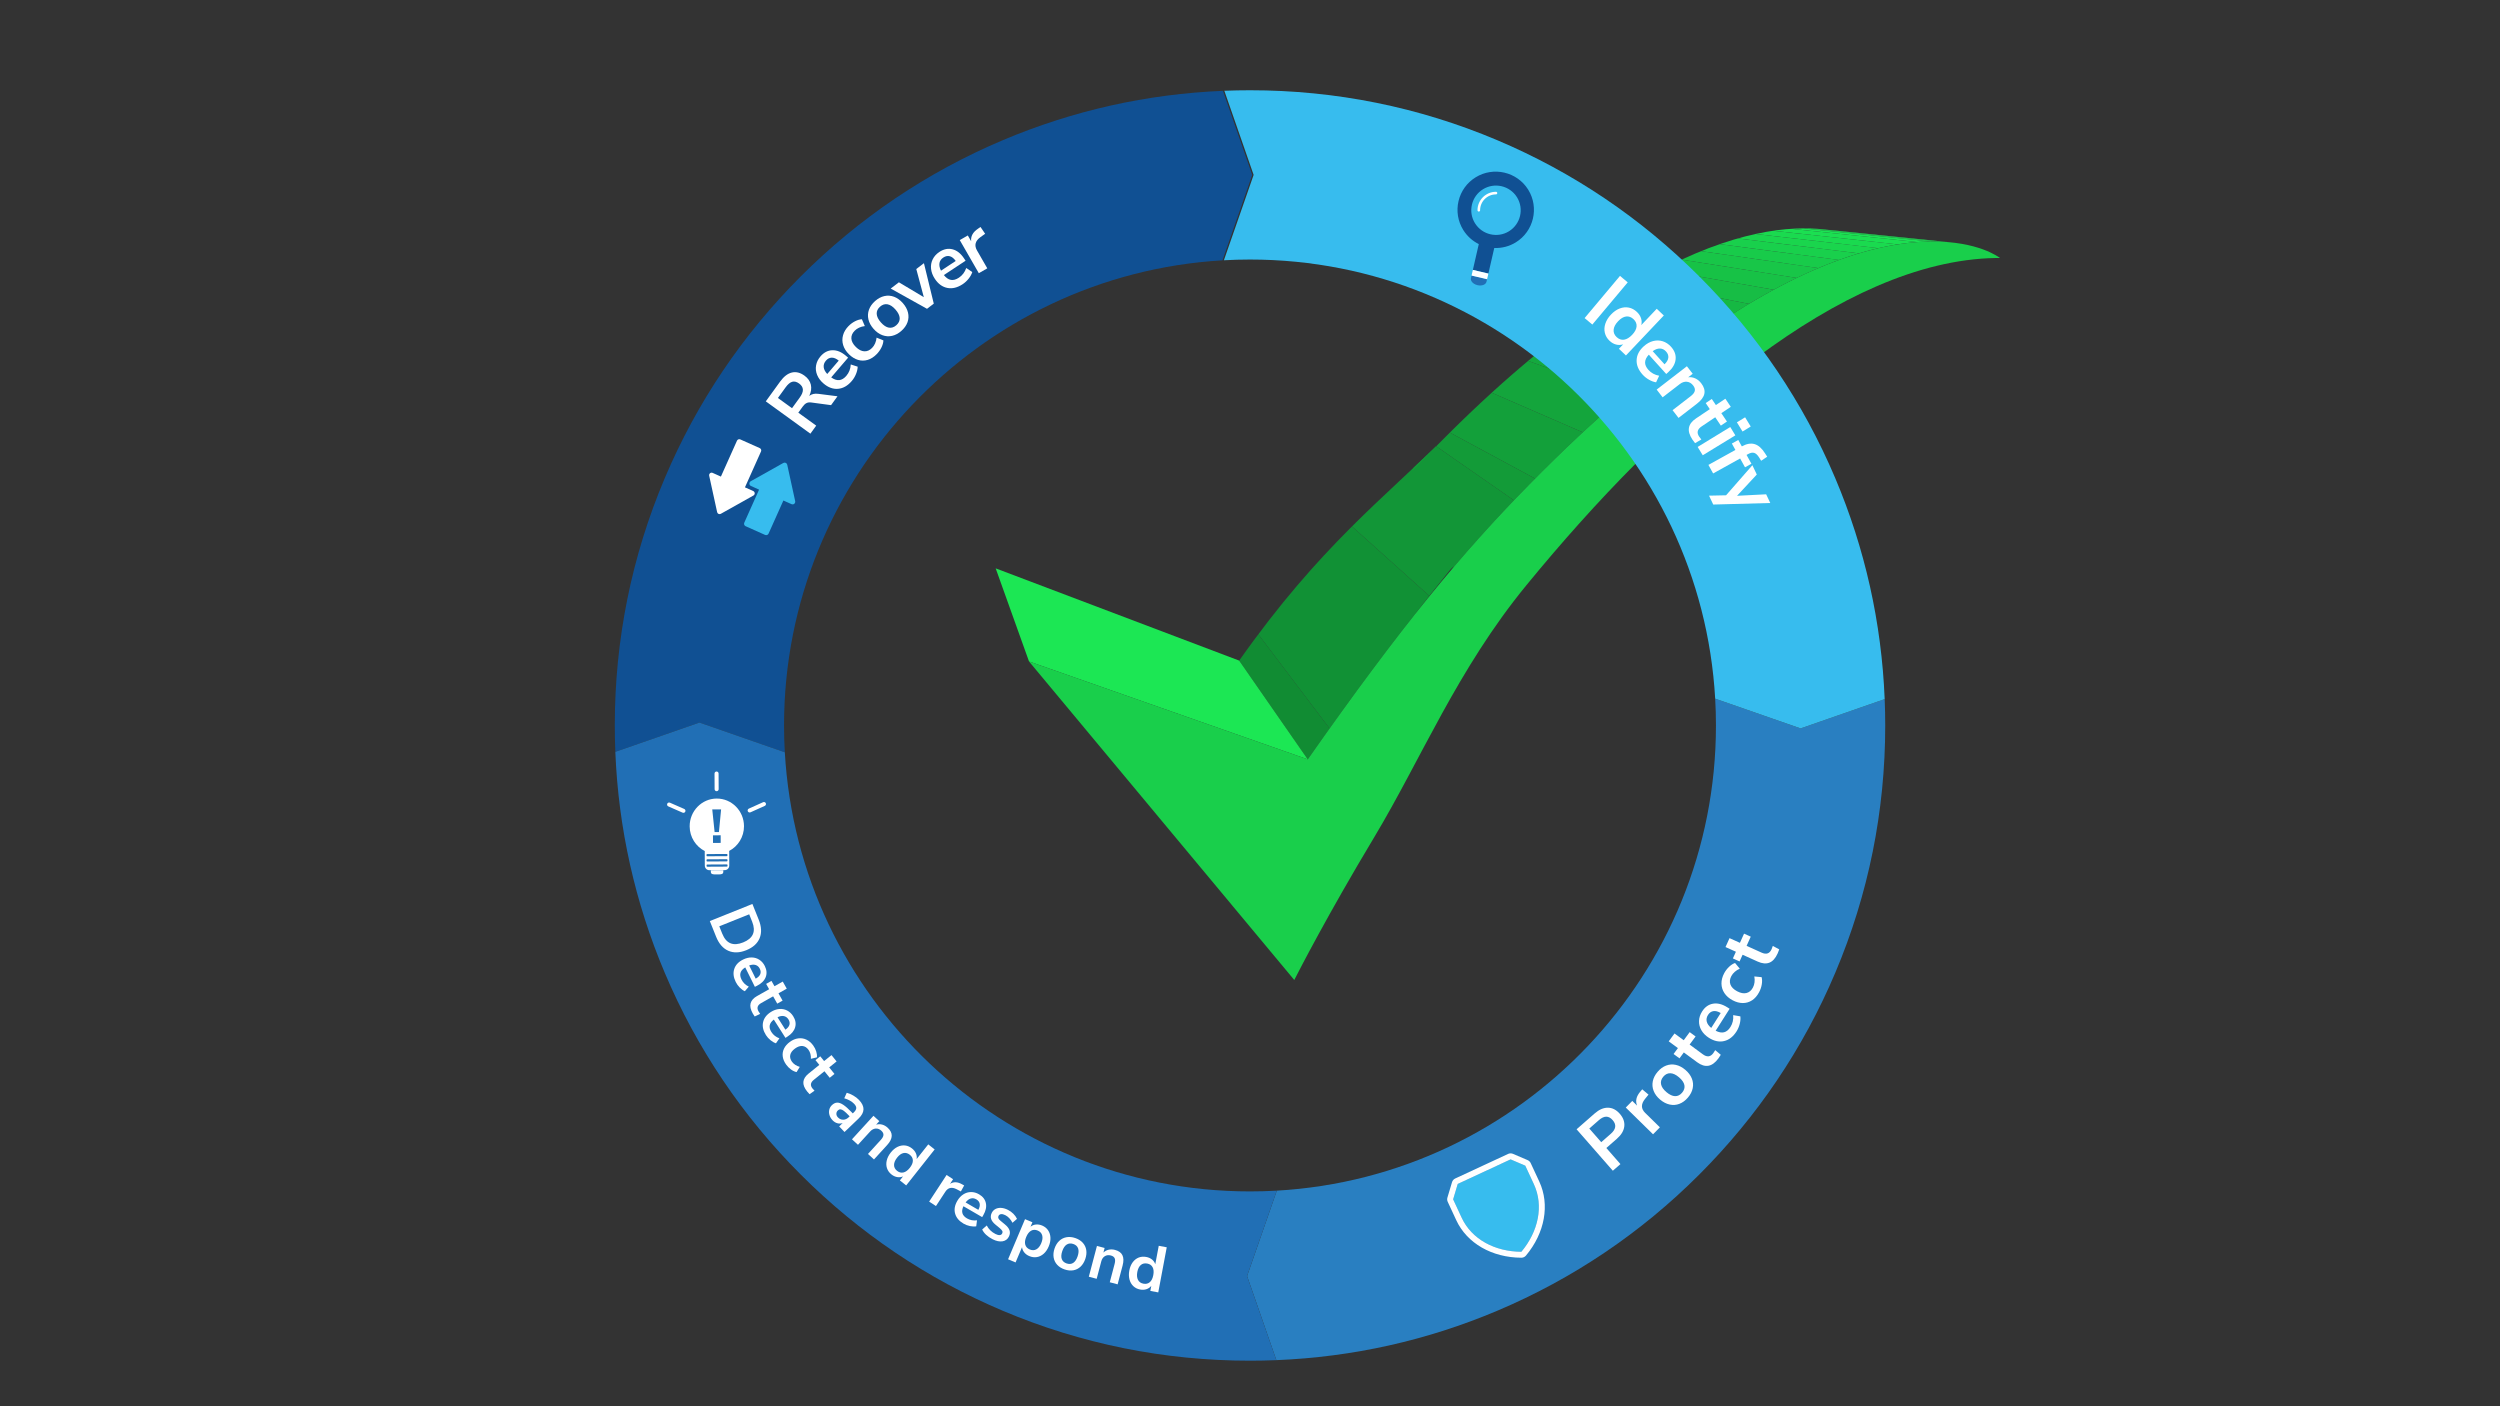 <svg xmlns="http://www.w3.org/2000/svg" xmlns:xlink="http://www.w3.org/1999/xlink" id="Calque_1" width="1920" height="1080" viewBox="0 0 1920 1080"><rect x="0" y="0" width="1920" height="1080" fill="#333333" stroke="none"/><defs><style>.cls-1{fill:#14a53c;}.cls-2{fill:#139b38;}.cls-3{fill:#129637;}.cls-4{fill:#fff;}.cls-5{fill:#1ad54d;}.cls-6{fill:#14a93e;}.cls-7{fill:#216fb5;}.cls-8{fill:#1ada4f;}.cls-9{isolation:isolate;}.cls-10{fill:#18c648;}.cls-11{fill:#16b843;}.cls-12{fill:#37bcee;}.cls-13{fill:#19cf4b;}.cls-14{clip-path:url(#clippath-1);}.cls-15{fill:#1bdf51;}.cls-16{fill:#17c246;}.cls-17{fill:#1ce754;}.cls-18{fill:#118c33;}.cls-19{fill:#15ae3f;}.cls-20{fill:#297fc1;}.cls-21{clip-path:url(#clippath);}.cls-22{fill:#18cb4a;}.cls-23{fill:#119135;}.cls-24,.cls-25{fill:none;}.cls-26{fill:#13a03a;}.cls-27{fill:#17bd45;}.cls-25{stroke:#fff;stroke-linecap:round;stroke-miterlimit:10;stroke-width:2px;}.cls-28{fill:#105093;}.cls-29{fill:#15b341;}.cls-30{fill:#1be353;}.cls-31{fill:#19d04c;}.cls-32{fill:#1ce854;}</style><clipPath id="clippath"><path class="cls-24" d="m1399.56,176.07c32.98,3.36,65.95,6.72,98.93,10.09-1.19-.12-2.41-.23-3.66-.32-1.25-.09-2.54-.17-3.85-.23s-2.67-.1-4.05-.13-2.8-.03-4.25-.01l-97.74-10.08c1.34,0,2.64,0,3.92.03s2.52.07,3.74.13,2.41.13,3.57.22c1.16.09,2.29.19,3.39.3Z"></path></clipPath><clipPath id="clippath-1"><path class="cls-24" d="m1004.37,583.21l-52.68-75.86c62.3-88.37,112.07-125.34,157.85-171.21,45.09-45.19,85.65-78.3,121.43-102.27,35.1-23.51,65.54-38.15,91.32-46.9,25.28-8.58,46.11-11.5,62.64-11.57l97.74,10.08c-17.94.18-40.71,3.63-68.6,13.57-28.52,10.17-62.43,27.15-101.85,54.37-40.31,27.83-86.28,66.27-137.74,118.7-52.36,53.35-98.21,108.54-170.11,211.09Z"></path></clipPath></defs><g class="cls-9"><g class="cls-9"><g class="cls-21"><g class="cls-9"><path class="cls-30" d="m1482.67,185.47l-97.74-10.08c.5,0,.99,0,1.48,0s.97,0,1.45.01.96.02,1.43.03.94.03,1.4.04l98.22,10.06c-.5-.02-1.01-.03-1.52-.04s-1.03-.02-1.55-.02-1.04,0-1.57,0-1.06,0-1.6,0"></path><path class="cls-32" d="m1488.91,185.53l-98.22-10.06c.78.03,1.56.06,2.32.1s1.51.08,2.25.13,1.47.11,2.18.17,1.42.13,2.11.2l98.93,10.09c-.75-.08-1.51-.15-2.28-.21-.77-.06-1.56-.12-2.35-.18s-1.61-.1-2.43-.14-1.66-.07-2.51-.1"></path></g></g></g><g class="cls-9"><g class="cls-14"><g class="cls-9"><path class="cls-18" d="m1004.37,583.21l-52.68-75.86c1.22-1.73,2.43-3.44,3.65-5.16s2.43-3.42,3.64-5.12c1.21-1.7,2.42-3.39,3.63-5.08s2.41-3.37,3.62-5.04l54.93,72.58c-1.39,1.94-2.78,3.89-4.18,5.85s-2.79,3.92-4.19,5.9-2.8,3.95-4.2,5.94c-1.4,1.99-2.8,3.98-4.21,5.99"></path><path class="cls-23" d="m1021.14,559.53l-54.93-72.58c5.68-7.89,11.33-15.64,16.95-23.24s11.19-15.05,16.73-22.36c5.54-7.31,11.04-14.47,16.5-21.49,5.46-7.02,10.88-13.9,16.27-20.64l65.02,58.4c-6.19,7.83-12.43,15.82-18.71,23.97s-12.62,16.48-19,24.97c-6.38,8.49-12.81,17.15-19.28,25.98-6.47,8.83-12.99,17.83-19.55,26.99"></path><path class="cls-3" d="m1097.68,457.62l-65.02-58.4c4.56-5.7,9.08-11.31,13.59-16.81,4.5-5.5,8.97-10.9,13.41-16.21,4.44-5.3,18.45-8.59,22.95-13.59,4.5-5,8.97-9.9,13.41-14.72l71.71,49.85c-5.09,5.59-10.21,11.29-15.37,17.1-5.17,5.82-10.37,11.74-15.61,17.77-5.25,6.04-18.27,9.08-23.44,15.47-5.17,6.4-10.38,12.91-15.61,19.53"></path><path class="cls-2" d="m1167.71,387.74l-71.71-49.85c3.88-4.21-14.02,26.77-10.81,23.36,3.21-3.4,6.39-6.75,9.56-10.03,3.16-3.28,6.3-6.51,9.42-9.68,3.12-3.17,6.22-6.27,9.29-9.33l65.5,35.35c-3.51,3.55-7.05,7.16-10.62,10.84-3.57,3.68-7.16,7.43-10.78,11.24-3.62,3.82-7.27,7.7-10.94,11.66-3.67,3.96,25.52-18.45,21.07-13.56"></path><path class="cls-26" d="m1178.97,367.56l-65.5-35.35c2.75-2.73,5.48-5.41,8.2-8.05,2.71-2.64,5.41-5.23,8.09-7.78,2.68-2.55,5.34-5.05,7.98-7.51s5.26-4.87,7.87-7.25l70,30.41c-2.97,2.76-5.95,5.56-8.96,8.42s-6.04,5.77-9.09,8.72c-3.05,2.96-6.13,5.97-9.23,9.04-3.1,3.07-6.22,6.18-9.36,9.35"></path><path class="cls-1" d="m1215.61,332.03l-70-30.41c2.39-2.18,4.77-4.32,7.13-6.43s4.71-4.18,7.04-6.21,4.64-4.03,6.94-6c2.3-1.96,4.58-3.89,6.85-5.79l73.81,26.48c-2.57,2.2-5.16,4.44-7.77,6.72-2.61,2.28-5.24,4.6-7.88,6.96-2.65,2.36-5.31,4.77-8,7.21s-5.39,4.93-8.11,7.46"></path><path class="cls-6" d="m1247.37,303.67l-73.81-26.48c2.11-1.76,4.21-3.5,6.29-5.21s4.15-3.38,6.21-5.03,4.1-3.27,6.13-4.86,4.04-3.15,6.04-4.69l77.07,23.31c-2.26,1.78-4.54,3.6-6.83,5.44s-4.61,3.73-6.93,5.64-4.67,3.86-7.03,5.84c-2.36,1.98-4.74,3.99-7.13,6.04"></path><path class="cls-19" d="m1275.3,280.72l-77.07-23.31c1.89-1.45,3.76-2.87,5.63-4.27,1.86-1.4,3.71-2.77,5.55-4.13,1.84-1.35,3.66-2.68,5.48-3.98s3.62-2.58,5.41-3.84l79.91,20.72c-2.02,1.46-4.05,2.94-6.09,4.45-2.05,1.51-4.11,3.05-6.18,4.62s-4.17,3.16-6.27,4.79-4.22,3.28-6.36,4.96"></path><path class="cls-29" d="m1300.2,261.9l-79.91-20.72c1.71-1.2,3.41-2.38,5.1-3.54s3.37-2.3,5.03-3.42c1.67-1.12,3.32-2.22,4.97-3.29,1.64-1.08,3.28-2.14,4.9-3.17l82.4,18.57c-1.82,1.2-3.66,2.43-5.5,3.68s-3.71,2.52-5.58,3.82c-1.88,1.3-3.76,2.62-5.66,3.96-1.9,1.35-3.82,2.71-5.74,4.11"></path><path class="cls-11" d="m1322.69,246.33l-82.4-18.57c1.57-1,3.13-1.99,4.67-2.96s3.08-1.92,4.61-2.85,3.04-1.85,4.55-2.74c1.51-.9,3-1.78,4.49-2.64l84.63,16.8c-1.66,1-3.34,2.02-5.03,3.06-1.69,1.04-3.39,2.1-5.1,3.18s-3.44,2.18-5.17,3.3-3.49,2.27-5.25,3.43"></path><path class="cls-27" d="m1343.24,233.37l-84.63-16.8c1.45-.84,2.9-1.67,4.33-2.48,1.43-.81,2.86-1.61,4.27-2.39,1.41-.78,2.82-1.54,4.21-2.29,1.39-.75,2.78-1.48,4.15-2.2l86.62,15.31c-1.53.83-3.08,1.68-4.64,2.55-1.56.87-3.13,1.75-4.71,2.65-1.58.9-3.17,1.82-4.78,2.76s-3.22,1.9-4.85,2.88"></path><path class="cls-16" d="m1362.2,222.52l-86.62-15.31c1.36-.71,2.71-1.4,4.05-2.09,1.34-.68,2.67-1.35,3.99-2,1.32-.65,2.63-1.29,3.94-1.91,1.3-.62,2.6-1.23,3.88-1.83l88.43,14.07c-1.43.69-2.87,1.4-4.32,2.12s-2.91,1.46-4.38,2.22-2.96,1.53-4.45,2.31-3,1.59-4.52,2.42"></path><path class="cls-10" d="m1379.88,213.46l-88.43-14.07c1.28-.6,2.56-1.18,3.83-1.75s2.52-1.12,3.77-1.67,2.48-1.07,3.71-1.59,2.45-1.02,3.66-1.51l90.09,13.03c-1.34.57-2.69,1.15-4.06,1.75-1.36.6-2.74,1.21-4.12,1.84s-2.78,1.27-4.19,1.93-2.83,1.33-4.26,2.02"></path><path class="cls-22" d="m1396.5,205.91l-90.09-13.03c1.23-.5,2.46-.99,3.67-1.46,1.21-.47,2.42-.94,3.61-1.38s2.38-.88,3.55-1.31,2.34-.84,3.49-1.24l91.62,12.17c-1.28.46-2.56.94-3.86,1.43s-2.61,1-3.93,1.52-2.66,1.06-4,1.61-2.7,1.11-4.07,1.69"></path><path class="cls-31" d="m1412.35,199.66l-91.62-12.17c1.2-.41,2.38-.81,3.56-1.2,1.17-.39,2.34-.76,3.5-1.13s2.3-.72,3.43-1.06,2.26-.67,3.37-.98l93.05,11.46c-1.23.37-2.47.75-3.71,1.14s-2.51.8-3.79,1.23-2.56.86-3.86,1.31-2.61.92-3.93,1.4"></path><path class="cls-5" d="m1427.64,194.58l-93.05-11.46c1.18-.33,2.34-.66,3.5-.97,1.15-.31,2.3-.61,3.43-.89s2.25-.56,3.36-.82c1.11-.26,2.21-.51,3.29-.75l94.39,10.9c-1.19.28-2.4.57-3.61.87s-2.45.62-3.69.95-2.5.68-3.77,1.04-2.55.73-3.85,1.12"></path><path class="cls-8" d="m1442.57,190.6l-94.39-10.9c1.18-.26,2.34-.5,3.5-.73,1.15-.23,2.29-.45,3.42-.66s2.24-.4,3.34-.58,2.19-.35,3.26-.51l95.68,10.47c-1.17.19-2.36.39-3.57.6s-2.42.44-3.65.68-2.48.5-3.74.77-2.54.56-3.83.86"></path><path class="cls-15" d="m1457.36,187.69l-95.68-10.47c1.22-.18,2.43-.35,3.61-.5s2.36-.29,3.51-.41c1.15-.12,2.29-.23,3.42-.33s2.23-.18,3.32-.25l96.93,10.18c-1.19.09-2.39.19-3.61.31-1.22.12-2.46.25-3.72.4s-2.54.31-3.83.49-2.61.37-3.95.59"></path><path class="cls-30" d="m1472.48,185.91l-96.93-10.18c.82-.05,1.63-.1,2.43-.14s1.59-.07,2.37-.1,1.55-.05,2.32-.06,1.52-.02,2.26-.03l97.74,10.08c-.81,0-1.63.02-2.46.04s-1.67.05-2.52.09-1.71.08-2.58.13-1.75.11-2.64.18"></path></g></g></g><polygon class="cls-17" points="790.28 508 764.68 436.5 951.68 507.34 1004.37 583.21 790.28 508"></polygon><path class="cls-13" d="m1482.67,185.47c9.21-.09,17.11.63,23.78,1.77s12.04,2.68,16.35,4.24,7.48,3.15,9.65,4.38c2.16,1.23,3.32,2.12,3.53,2.28-.28,0-.56,0-.84,0s-.55,0-.83,0-.55,0-.83,0-.56,0-.84.01c-59.29,1.03-122.31,30.91-183.88,76.74-63.67,47.4-124.03,110.55-176.47,174.53-53.03,64.71-80.66,133.19-116.82,193.44-36.14,60.23-57.58,102.16-61.47,109.77l-203.73-244.66,214.09,75.21c71.9-102.55,117.76-157.74,170.11-211.09,51.45-52.43,97.43-90.88,137.74-118.7,39.43-27.21,73.33-44.2,101.85-54.37,27.88-9.94,50.66-13.39,68.6-13.57Z"></path></g><g><path class="cls-20" d="m1382.85,559.41l-65.59-22.84c.39,6.81.59,13.68.59,20.59,0,190.41-149.48,346.55-337.26,357.26l-22.84,65.59,22.49,64.58c58.69-2.38,115.68-15.11,169.68-37.95,58.1-24.57,110.27-59.74,155.05-104.52,44.78-44.78,79.95-96.95,104.52-155.05,25.46-60.19,38.36-124.08,38.36-189.91,0-6.77-.14-13.51-.42-20.24l-64.58,22.49Z"></path><path class="cls-12" d="m939.95,199.88c6.64-.37,13.32-.56,20.05-.56,190.41,0,346.55,149.48,357.26,337.26l65.59,22.84,64.58-22.49c-2.38-58.69-15.11-115.68-37.95-169.68-24.57-58.1-59.74-110.27-104.52-155.05-44.78-44.78-96.95-79.95-155.05-104.52-60.19-25.46-124.08-38.36-189.91-38.36-6.59,0-13.16.14-19.71.39l22.49,64.61-22.83,65.56Z"></path><path class="cls-28" d="m602.74,577.75c-.39-6.81-.59-13.68-.59-20.59,0-190.23,149.2-346.25,336.72-357.22l22.85-65.62-22.48-64.56c-58.51,2.43-115.31,15.15-169.15,37.93-58.1,24.57-110.27,59.74-155.05,104.52-44.78,44.78-79.95,96.95-104.52,155.05-25.46,60.19-38.36,124.08-38.36,189.91,0,6.77.14,13.51.42,20.24l64.58-22.49,65.59,22.84Z"></path><path class="cls-7" d="m980.59,914.42c-6.81.39-13.68.59-20.59.59-190.41,0-346.55-149.49-357.26-337.26l-65.59-22.84-64.58,22.49c2.38,58.69,15.11,115.68,37.95,169.68,24.57,58.1,59.74,110.27,104.52,155.05,44.78,44.78,96.95,79.95,155.05,104.52,60.19,25.46,124.08,38.36,189.91,38.36,6.77,0,13.51-.14,20.24-.42l-22.49-64.58,22.84-65.59Z"></path></g><g><path class="cls-28" d="m1142.77,211.45l4.82-20.99c5.85.23,11.55-1.25,16.53-4.32,13.78-8.49,18.08-26.61,9.59-40.39l-.12-.19c-8.53-13.61-26.59-17.83-40.27-9.4-6.67,4.11-11.35,10.58-13.16,18.21-1.81,7.63-.54,15.5,3.57,22.18l.12.19c2.9,4.62,6.99,8.32,11.86,10.72l-4.82,21.01.27-1.19,11.92,2.83-.31,1.34Zm-9.92-39.89l-.08-.13c-2.66-4.31-3.48-9.4-2.31-14.33,1.17-4.93,4.19-9.11,8.51-11.77,8.84-5.44,20.52-2.72,26.03,6.08l.08.12c5.49,8.9,2.71,20.62-6.2,26.1-8.84,5.44-20.51,2.72-26.02-6.08Z"></path><path class="cls-7" d="m1130.38,210.68l-.68,2.88c-.2.84-.03,1.73.49,2.56h0c.84,1.34,2.53,2.42,4.51,2.89,3.34.79,6.38-.36,6.92-2.62l.91-3.85h0s0,.04,0,.04h0s-.44,1.86-.44,1.86l-11.91-2.83.22-.94Z"></path><polygon class="cls-4" points="1142.52 212.54 1142.77 211.45 1143.08 210.11 1131.16 207.27 1130.89 208.47 1130.6 209.71 1130.39 210.62 1130.38 210.68 1130.16 211.62 1142.07 214.45 1142.51 212.59 1142.51 212.59 1142.52 212.54"></polygon></g><g><path class="cls-12" d="m1119.54,909.24l-3.53,11.83,6.56,14.13c7.74,16.67,25.65,26.05,45.84,26.14,12.96-15.48,17.35-35.22,9.61-51.89l-6.62-14.25-11.26-4.82-20.3,9.43-20.3,9.43Z"></path><path class="cls-4" d="m1158.21,886.22l-20.3,9.43-20.3,9.43c-1.19.55-2.09,1.59-2.46,2.85l-3.53,11.83c-.32,1.07-.24,2.23.24,3.25l6.56,14.13c8.2,17.66,27.35,28.69,49.98,28.79.68,0,1.35-.15,1.96-.43s1.15-.7,1.59-1.22c14.52-17.36,18.45-39.11,10.25-56.77l-6.62-14.25c-.48-1.03-1.32-1.84-2.36-2.29l-11.26-4.82c-1.2-.51-2.56-.49-3.74.06Zm19.81,23.24c7.74,16.67,3.35,36.4-9.61,51.89-20.19-.09-38.1-9.47-45.84-26.14l-6.56-14.13,3.53-11.83,20.3-9.43,20.3-9.43,11.26,4.82,6.62,14.25Z"></path></g><path class="cls-25" d="m1135.72,161.48c0-7.29,5.91-13.19,13.19-13.19"></path><path class="cls-24" d="m529.78,648.4c-.28,0-.51.2-.51.44v.79c0,.25.23.45.51.45h15.03c.28,0,.52-.2.52-.45v-.79c0-.24-.23-.44-.52-.44h-15.03Z"></path><path class="cls-24" d="m523.28,623.29c-.06.23-.01.46.13.65.14.19.36.3.59.3h.2c.34,0,.64-.24.72-.57,1.3-5.09,5.4-9.04,10.45-10.05.35-.07.61-.39.61-.75v-.2c0-.47-.42-.85-.89-.75-5.73,1.14-10.37,5.6-11.81,11.37Z"></path><path class="cls-24" d="m529.78,652.41c-.28,0-.51.2-.51.45v.79c0,.25.23.45.51.45h15.03c.28,0,.52-.2.52-.45v-.79c0-.25-.23-.45-.52-.45h-15.03Z"></path><path class="cls-24" d="m529.78,656.42c-.28,0-.51.2-.51.45v.79c0,.25.23.45.51.45h15.03c.28,0,.52-.2.52-.45v-.79c0-.25-.23-.45-.52-.45h-15.03Z"></path><g><path class="cls-4" d="m571.39,634.45c-.06-11.73-9.47-21.22-20.98-21.16-11.51.06-20.81,9.65-20.75,21.38.04,8.3,4.78,15.48,11.62,18.95l-.04.4v.08s.05,10.7.05,10.7c.01,1.95,1.57,3.53,3.5,3.52h1.13s0,.08,0,.08l9.57-.05v-.08s1.13,0,1.13,0c1.92-.01,3.47-1.61,3.46-3.56l-.06-10.7v-.08s-.05-.4-.05-.4c6.81-3.53,11.46-10.76,11.42-19.07Zm-12.67,30.66c0,.25-.23.45-.52.45l-15.03.08c-.28,0-.51-.19-.51-.45v-.79c0-.25.22-.45.51-.45l15.03-.08c.28,0,.52.2.52.45v.79Zm-.02-4.01c0,.25-.23.45-.52.45l-15.03.08c-.28,0-.51-.2-.51-.45v-.79c0-.25.22-.45.51-.45l15.03-.08c.28,0,.52.2.52.45v.79Zm-.02-4.02c0,.25-.23.45-.52.46l-15.03.08c-.28,0-.51-.2-.52-.45v-.79c0-.24.22-.45.51-.45l15.03-.08c.28,0,.52.2.52.44v.79Z"></path><path class="cls-4" d="m545.92,669.55c.01,1.91,1.63,2.01,3.62,2h2.35c1.99-.02,3.61-.14,3.6-2.05v-1.15s-9.57.05-9.57.05v1.15Z"></path><path class="cls-4" d="m548.76,594.07l.06,12.04c0,.85.7,1.55,1.56,1.54s1.55-.71,1.55-1.56l-.06-12.04c0-.85-.71-1.55-1.56-1.54s-1.55.71-1.55,1.56Z"></path><path class="cls-4" d="m514.48,616.46c-.78-.35-1.7.01-2.04.8-.35.78.01,1.7.8,2.04l11.02,4.83c.79.34,1.71-.01,2.05-.8.35-.79-.02-1.7-.8-2.05l-11.03-4.83Z"></path><path class="cls-4" d="m586.08,616.08l-10.98,4.94c-.78.35-1.13,1.27-.78,2.06.35.78,1.27,1.13,2.06.77l10.98-4.94c.78-.35,1.13-1.27.78-2.05-.35-.78-1.27-1.13-2.06-.78Z"></path><path class="cls-7" d="m547.02,621.62h6.78s-1.66,17.41-1.66,17.41l-3.32.02-1.81-17.43Zm6.45,19.88l.03,5.84-5.91.03-.03-5.84,5.91-.03Z"></path></g><g><path class="cls-4" d="m1244.16,211.88l5.93,4.97-27.18,32.41-5.93-4.97,27.18-32.41Z"></path><path class="cls-4" d="m1277.81,242.3l-29.09,30.7-5.4-5.12,3.26-3.44c-1.77.58-3.57.64-5.41.17-1.84-.47-3.53-1.44-5.06-2.9-1.83-1.73-3.02-3.75-3.58-6.04-.56-2.29-.43-4.67.38-7.12.81-2.46,2.26-4.79,4.35-6.99,2.09-2.21,4.32-3.76,6.69-4.66,2.37-.9,4.69-1.12,6.96-.67,2.27.45,4.34,1.55,6.2,3.31,1.54,1.46,2.6,3.07,3.19,4.84.58,1.77.65,3.53.19,5.3l11.89-12.54,5.44,5.16Zm-30.55,18.58c2.07-.3,4.15-1.55,6.24-3.75,2.09-2.21,3.22-4.34,3.39-6.42.17-2.07-.6-3.92-2.31-5.54-1.74-1.65-3.64-2.35-5.7-2.1-2.06.25-4.12,1.47-6.18,3.65-2.09,2.21-3.23,4.37-3.43,6.5-.2,2.13.56,4,2.27,5.63,1.74,1.65,3.65,2.33,5.72,2.03Z"></path><path class="cls-4" d="m1279.67,287.22l-13.39-14.83c-1.86,2-2.81,3.96-2.85,5.89-.04,1.92.81,3.85,2.55,5.78,2.17,2.4,4.93,3.9,8.27,4.5l-2.38,5.06c-1.74-.26-3.56-.93-5.44-2-1.89-1.07-3.52-2.38-4.92-3.93-3.22-3.56-4.75-7.29-4.59-11.17.16-3.89,1.99-7.41,5.49-10.57,2.23-2.01,4.6-3.35,7.13-4.01,2.53-.66,4.99-.62,7.41.14,2.41.76,4.54,2.17,6.39,4.21,2.71,3,3.88,6.24,3.52,9.72-.36,3.48-2.24,6.75-5.62,9.8l-1.56,1.41Zm-4.8-19.55c-1.77-.05-3.64.63-5.6,2.03l9.09,10.07c1.76-1.7,2.73-3.38,2.91-5.06.18-1.68-.39-3.26-1.73-4.74-1.34-1.49-2.89-2.25-4.66-2.3Z"></path><path class="cls-4" d="m1308.96,302.37c-.53,2.58-2.4,5.11-5.6,7.58l-14.25,11-4.58-5.94,13.92-10.74c1.8-1.39,2.86-2.75,3.15-4.06.3-1.32-.12-2.7-1.24-4.16-1.32-1.71-2.92-2.66-4.79-2.86-1.87-.2-3.71.4-5.51,1.79l-13.16,10.16-4.58-5.94,23.22-17.93,4.47,5.79-3.47,2.68c1.91-.21,3.73.08,5.45.87,1.72.79,3.23,2.03,4.53,3.71,2.15,2.79,2.96,5.47,2.43,8.05Z"></path><path class="cls-4" d="m1306.65,337.52l-4.83,2.81c-.77-.93-1.43-1.81-1.99-2.64-2.3-3.42-3.2-6.47-2.72-9.16.48-2.69,2.29-5.08,5.41-7.17l10.61-7.13-3.15-4.68,4.68-3.14,3.14,4.68,7.27-4.88,4.18,6.23-7.27,4.88,4.32,6.42-4.68,3.14-4.32-6.42-10.51,7.06c-3.25,2.19-3.87,4.79-1.84,7.81.49.73,1.05,1.46,1.69,2.19Z"></path><path class="cls-4" d="m1328.84,327.95l3.91,6.4-25.04,15.3-3.91-6.4,25.04-15.3Zm15.72-.39l-6.3,3.85-4.32-7.07,6.3-3.85,4.32,7.07Z"></path><path class="cls-4" d="m1341.35,349.39l3.75,6.77-4.93,2.73-3.75-6.77-20.73,11.49-3.63-6.56,20.73-11.49-2.73-4.93,4.93-2.73,2.73,4.93c3.67-2.04,6.96-2.61,9.88-1.73,2.91.88,5.59,3.27,8.03,7.18l1.58,2.48-4.65,3.12-1.47-2.41c-1.25-2.01-2.53-3.22-3.83-3.64-1.31-.42-2.87-.12-4.69.88l-1.21.67Z"></path><path class="cls-4" d="m1359.54,386.3l-43.77,1.19-3.23-6.83,13.08-.28,20.21-23.1,3.39,7.16-15.17,16.33,22.36-1.15,3.16,6.67Z"></path></g><g><path class="cls-4" d="m1210.81,867.29l13.91-12.17c3.4-2.98,6.8-4.44,10.18-4.4,3.38.04,6.42,1.6,9.11,4.67,2.69,3.07,3.83,6.29,3.44,9.67s-2.29,6.55-5.7,9.53l-8.08,7.07,10.82,12.37-5.83,5.1-27.85-31.84Zm26.3,3.46c4-3.5,4.48-7,1.42-10.49-1.55-1.78-3.2-2.66-4.95-2.65-1.74.01-3.62.9-5.64,2.66l-7.36,6.44,9.17,10.48,7.36-6.44Z"></path><path class="cls-4" d="m1266.06,840.67l-2.77,3.42c-3.1,3.91-3.04,7.44.19,10.6l11.31,11.09-5.25,5.36-20.95-20.54,5-5.1,3.69,3.61c-1.45-3.55-.62-7.13,2.48-10.76l1.47-1.75,4.84,4.07Z"></path><path class="cls-4" d="m1289.78,847.75c-2.41.92-4.9,1.1-7.47.54-2.57-.56-5.03-1.83-7.38-3.83-2.35-2-3.99-4.21-4.94-6.65-.95-2.43-1.16-4.91-.64-7.44.52-2.52,1.75-4.93,3.7-7.21,1.94-2.28,4.12-3.89,6.53-4.8s4.88-1.1,7.43-.54c2.54.56,4.99,1.84,7.33,3.83,2.35,2,4.01,4.21,4.98,6.64.98,2.43,1.21,4.91.69,7.44-.52,2.53-1.75,4.93-3.7,7.21s-4.12,3.89-6.53,4.8Zm3.84-14.34c-.39-2.01-1.77-4.03-4.15-6.05-2.35-2-4.55-3.03-6.61-3.11-2.06-.07-3.87.8-5.43,2.63s-2.14,3.76-1.75,5.8c.39,2.04,1.76,4.06,4.11,6.05,2.38,2.02,4.59,3.06,6.64,3.12,2.05.06,3.85-.82,5.4-2.65,1.58-1.86,2.18-3.79,1.79-5.81Z"></path><path class="cls-4" d="m1317.28,806.48l4.28,3.6c-.62,1.04-1.22,1.96-1.81,2.76-2.44,3.32-5.01,5.2-7.7,5.66-2.69.45-5.55-.43-8.58-2.66l-10.29-7.57-3.34,4.54-4.54-3.34,3.34-4.54-7.06-5.19,4.45-6.04,7.06,5.19,4.59-6.23,4.54,3.34-4.59,6.23,10.2,7.5c3.16,2.32,5.81,2.02,7.97-.91.52-.71,1.02-1.49,1.49-2.33Z"></path><path class="cls-4" d="m1328.35,774.74l-10.72,16.86c2.42,1.26,4.57,1.65,6.43,1.18,1.87-.47,3.5-1.81,4.89-4,1.74-2.73,2.45-5.79,2.13-9.17l5.51.95c.22,1.75.06,3.68-.47,5.78-.53,2.1-1.36,4.03-2.47,5.79-2.58,4.05-5.76,6.52-9.54,7.4-3.79.89-7.67.06-11.65-2.47-2.53-1.61-4.45-3.54-5.77-5.8-1.31-2.26-1.93-4.65-1.84-7.18.09-2.53.88-4.95,2.36-7.28,2.17-3.41,4.98-5.4,8.43-5.98,3.45-.58,7.1.36,10.95,2.8l1.77,1.13Zm-17.57,9.84c.43,1.72,1.58,3.34,3.45,4.86l7.28-11.44c-2.1-1.24-3.99-1.73-5.65-1.46-1.67.27-3.03,1.25-4.11,2.93-1.07,1.69-1.4,3.39-.97,5.11Z"></path><path class="cls-4" d="m1345.58,768.24c-2.16,1.41-4.52,2.11-7.1,2.1-2.58-.01-5.21-.73-7.89-2.16-2.68-1.43-4.76-3.25-6.23-5.46-1.47-2.21-2.23-4.64-2.27-7.29-.04-2.65.66-5.32,2.09-8,.98-1.83,2.22-3.47,3.74-4.91,1.51-1.44,3.05-2.42,4.6-2.95l3.64,4.39c-1.46.62-2.75,1.42-3.86,2.4s-1.98,2.06-2.62,3.26c-1.22,2.29-1.46,4.46-.71,6.49.75,2.03,2.47,3.76,5.15,5.19,2.65,1.41,5.02,1.86,7.13,1.35,2.11-.51,3.77-1.91,4.99-4.21.64-1.2,1.05-2.53,1.24-3.99.19-1.46.14-2.98-.16-4.54l5.62.55c.42,1.68.45,3.55.1,5.63-.36,2.08-1.04,4.07-2.06,5.97-1.45,2.72-3.25,4.78-5.41,6.2Z"></path><path class="cls-4" d="m1361.51,726.48l4.94,2.62c-.38,1.14-.78,2.17-1.19,3.08-1.69,3.75-3.81,6.14-6.35,7.14-2.54,1.01-5.52.73-8.95-.81l-11.65-5.26-2.32,5.14-5.14-2.32,2.32-5.14-7.98-3.6,3.08-6.84,7.98,3.6,3.18-7.05,5.14,2.32-3.18,7.06,11.54,5.21c3.57,1.61,6.11.76,7.61-2.56.36-.8.69-1.67.97-2.59Z"></path></g><g><path class="cls-4" d="m577.85,694.25l4.84,12.06c2.15,5.35,2.38,10.08.71,14.18-1.68,4.1-5.1,7.19-10.26,9.27-5.17,2.07-9.78,2.21-13.84.41s-7.17-5.37-9.32-10.73l-4.84-12.06,32.71-13.14Zm-23.14,22.87c3.02,7.52,8.36,9.73,16.03,6.65,7.64-3.07,9.95-8.36,6.93-15.88l-2.29-5.71-22.97,9.22,2.29,5.71Z"></path><path class="cls-4" d="m579.74,757.89l-7.39-14.92c-1.94,1.19-3.15,2.54-3.62,4.08-.47,1.53-.22,3.27.74,5.21,1.2,2.42,3.07,4.25,5.61,5.48l-3.05,3.52c-1.34-.6-2.64-1.55-3.91-2.83-1.27-1.29-2.29-2.71-3.06-4.26-1.78-3.58-2.16-6.92-1.16-10,1-3.08,3.27-5.5,6.79-7.24,2.24-1.11,4.45-1.64,6.62-1.61,2.18.04,4.15.63,5.91,1.79,1.76,1.15,3.15,2.76,4.17,4.82,1.49,3.02,1.7,5.88.63,8.59-1.08,2.71-3.32,4.91-6.72,6.59l-1.57.78Zm.57-16.77c-1.41-.44-3.06-.32-4.95.36l5.02,10.13c1.79-.96,2.95-2.1,3.48-3.4.53-1.3.42-2.7-.32-4.19-.74-1.49-1.81-2.46-3.22-2.9Z"></path><path class="cls-4" d="m583.8,778.65l-4.2,2.02c-.58-.82-1.07-1.6-1.48-2.32-1.68-2.99-2.24-5.59-1.66-7.79.58-2.2,2.23-4.07,4.96-5.61l9.28-5.22-2.31-4.1,4.1-2.31,2.31,4.1,6.36-3.58,3.07,5.45-6.36,3.58,3.16,5.62-4.1,2.31-3.16-5.62-9.19,5.18c-2.85,1.6-3.53,3.73-2.04,6.37.36.64.78,1.28,1.26,1.93Z"></path><path class="cls-4" d="m603.23,797.09l-8.93-14.05c-1.81,1.38-2.86,2.86-3.16,4.44-.3,1.57.13,3.28,1.29,5.1,1.45,2.28,3.5,3.89,6.16,4.85l-2.66,3.83c-1.4-.46-2.79-1.26-4.19-2.4-1.4-1.14-2.56-2.45-3.49-3.91-2.15-3.38-2.89-6.65-2.22-9.82.67-3.17,2.66-5.81,5.98-7.92,2.11-1.34,4.25-2.11,6.42-2.3,2.17-.19,4.19.19,6.06,1.15,1.87.96,3.43,2.41,4.66,4.35,1.81,2.84,2.32,5.67,1.54,8.47-.78,2.81-2.78,5.23-5.98,7.27l-1.48.94Zm-1.22-16.73c-1.45-.29-3.08,0-4.89.89l6.06,9.54c1.68-1.15,2.71-2.4,3.1-3.75.39-1.35.13-2.73-.76-4.14-.89-1.41-2.06-2.25-3.51-2.54Z"></path><path class="cls-4" d="m601.14,811.34c-.27-2.13.07-4.16,1.02-6.08.95-1.92,2.45-3.63,4.5-5.12,2.05-1.49,4.17-2.38,6.37-2.67,2.19-.29,4.29.03,6.29.97,2,.94,3.74,2.43,5.23,4.49,1.02,1.4,1.79,2.93,2.31,4.59.52,1.66.7,3.17.53,4.52l-4.62,1.12c.07-1.33-.06-2.58-.38-3.77s-.82-2.24-1.48-3.15c-1.27-1.75-2.81-2.72-4.6-2.9-1.8-.18-3.72.47-5.77,1.96-2.02,1.47-3.23,3.08-3.62,4.85-.39,1.76.05,3.52,1.32,5.28.67.92,1.51,1.72,2.54,2.39,1.03.68,2.18,1.19,3.46,1.54l-2.47,4.01c-1.41-.3-2.83-.96-4.25-1.98-1.42-1.03-2.66-2.27-3.72-3.73-1.51-2.08-2.39-4.18-2.66-6.31Z"></path><path class="cls-4" d="m625.56,837.66l-3.81,2.68c-.71-.72-1.32-1.4-1.84-2.05-2.15-2.67-3.13-5.14-2.92-7.41.21-2.26,1.53-4.38,3.97-6.35l8.29-6.68-2.95-3.66,3.66-2.95,2.95,3.66,5.68-4.58,3.92,4.87-5.68,4.58,4.05,5.02-3.66,2.95-4.05-5.02-8.21,6.62c-2.54,2.05-2.86,4.25-.96,6.62.46.57.98,1.14,1.56,1.7Z"></path><path class="cls-4" d="m663.16,851.98c-.05,2.36-1.33,4.73-3.84,7.13l-10.73,10.27-4.11-4.3,2.71-2.59c-1.33.49-2.68.55-4.05.17-1.37-.37-2.61-1.14-3.72-2.29-1.13-1.18-1.91-2.48-2.35-3.91-.44-1.42-.5-2.82-.19-4.18.31-1.36.99-2.54,2.02-3.53,1.3-1.24,2.64-1.89,4.02-1.94,1.38-.05,2.95.51,4.72,1.68,1.77,1.17,3.9,3.07,6.42,5.69l.86.9.83-.79c1.2-1.15,1.82-2.24,1.86-3.27.03-1.03-.52-2.14-1.68-3.34-.9-.94-2-1.77-3.3-2.48-1.3-.71-2.72-1.29-4.24-1.72l1.9-4.24c1.57.39,3.23,1.08,4.98,2.09,1.75,1,3.22,2.13,4.42,3.39,2.37,2.48,3.53,4.9,3.48,7.26Zm-15.6,7.96c1.53-.01,2.94-.63,4.21-1.85l.76-.73-.62-.65c-1.54-1.61-2.81-2.8-3.81-3.55-1-.75-1.86-1.15-2.59-1.19-.73-.04-1.41.24-2.03.84-.77.74-1.15,1.61-1.14,2.61.01,1,.41,1.91,1.19,2.73,1.15,1.2,2.49,1.8,4.03,1.79Z"></path><path class="cls-4" d="m684.84,872.37c-.07,2.2-1.23,4.54-3.51,7.02l-10.12,11.07-4.61-4.22,9.88-10.82c1.28-1.4,1.95-2.67,2.01-3.79.06-1.12-.48-2.2-1.61-3.24-1.33-1.21-2.78-1.77-4.34-1.66-1.56.11-2.99.86-4.27,2.26l-9.34,10.22-4.61-4.22,16.49-18.05,4.5,4.12-2.46,2.69c1.54-.45,3.07-.47,4.6-.07,1.53.4,2.94,1.2,4.25,2.39,2.17,1.98,3.21,4.07,3.15,6.26Z"></path><path class="cls-4" d="m717.82,882.77l-21.87,27.64-4.86-3.85,2.45-3.1c-1.42.62-2.92.8-4.48.54-1.56-.26-3.03-.93-4.42-2.03-1.65-1.3-2.79-2.88-3.42-4.75-.63-1.86-.7-3.84-.21-5.94.49-2.1,1.52-4.14,3.09-6.13,1.57-1.99,3.31-3.44,5.2-4.36s3.81-1.28,5.73-1.08c1.92.2,3.72.97,5.39,2.29,1.39,1.1,2.39,2.36,3,3.78.62,1.42.8,2.88.55,4.38l8.93-11.29,4.9,3.88Zm-23.98,17.69c1.7-.4,3.33-1.59,4.9-3.58,1.57-1.99,2.35-3.85,2.34-5.58-.01-1.73-.79-3.21-2.33-4.43-1.57-1.24-3.2-1.68-4.89-1.32-1.69.36-3.31,1.52-4.86,3.49-1.57,1.99-2.36,3.87-2.37,5.65,0,1.78.76,3.28,2.3,4.5,1.57,1.24,3.2,1.66,4.9,1.26Z"></path><path class="cls-4" d="m737.94,915.04l-3.25-1.71c-3.7-1.9-6.58-1.28-8.64,1.88l-7.23,11.04-5.23-3.42,13.39-20.46,4.98,3.26-2.35,3.6c2.67-1.76,5.73-1.67,9.2.28l1.67.92-2.54,4.61Z"></path><path class="cls-4" d="m754.31,934.75l-14.4-8.36c-.97,2.06-1.22,3.86-.76,5.4.46,1.54,1.62,2.85,3.49,3.94,2.33,1.36,4.9,1.85,7.7,1.47l-.6,4.62c-1.45.24-3.06.17-4.83-.2-1.77-.37-3.4-.99-4.9-1.86-3.46-2.01-5.62-4.58-6.48-7.7-.87-3.12-.31-6.39,1.67-9.79,1.26-2.16,2.8-3.83,4.64-5,1.84-1.17,3.81-1.76,5.91-1.77,2.11,0,4.15.56,6.14,1.72,2.91,1.69,4.67,3.96,5.26,6.82.6,2.85-.06,5.92-1.97,9.21l-.88,1.51Zm-8.78-14.3c-1.42.41-2.73,1.42-3.93,3.04l9.77,5.68c.96-1.79,1.31-3.38,1.03-4.75-.28-1.38-1.14-2.48-2.58-3.32-1.44-.84-2.87-1.05-4.28-.64Z"></path><path class="cls-4" d="m757.41,948.39c-1.39-1.29-2.42-2.67-3.1-4.13l3.52-3.1c1.47,2.87,3.71,5.05,6.72,6.56,1.28.64,2.36.92,3.24.84.88-.08,1.51-.51,1.9-1.28.33-.65.35-1.28.07-1.87-.28-.59-.94-1.33-1.99-2.23l-3.17-2.6c-1.8-1.46-2.94-2.95-3.41-4.46-.47-1.51-.31-3.06.5-4.67.67-1.34,1.65-2.33,2.92-2.98,1.28-.65,2.73-.91,4.37-.8,1.64.12,3.35.62,5.14,1.52,1.55.78,2.93,1.77,4.13,2.97,1.21,1.2,2.14,2.51,2.81,3.93l-3.47,3.01c-1.44-2.77-3.29-4.73-5.56-5.87-1.22-.61-2.29-.87-3.2-.77-.91.1-1.57.56-1.97,1.36-.3.6-.33,1.2-.09,1.8.24.6.78,1.25,1.63,1.94l3.28,2.71c1.93,1.57,3.15,3.12,3.65,4.66.5,1.54.33,3.14-.51,4.81-1.02,2.03-2.64,3.22-4.88,3.59-2.24.37-4.76-.15-7.56-1.56-1.94-.97-3.6-2.1-4.98-3.4Z"></path><path class="cls-4" d="m804.95,944.9c1.1,1.62,1.7,3.51,1.79,5.67.09,2.15-.36,4.4-1.35,6.73-.99,2.33-2.27,4.2-3.85,5.59-1.58,1.39-3.33,2.25-5.24,2.56-1.91.32-3.84.06-5.81-.77-1.6-.67-2.88-1.62-3.86-2.82-.97-1.21-1.55-2.55-1.71-4.04l-4.96,11.74-5.76-2.43,13.02-30.81,5.67,2.39-1.44,3.41c1.21-.97,2.59-1.54,4.16-1.69,1.57-.15,3.16.12,4.79.8,1.93.82,3.45,2.04,4.56,3.66Zm-9.07,14.6c1.54-.82,2.79-2.36,3.75-4.63.99-2.33,1.25-4.36.78-6.08-.47-1.72-1.61-2.96-3.42-3.72-1.84-.78-3.53-.75-5.06.09-1.53.84-2.79,2.42-3.77,4.76-.97,2.3-1.23,4.29-.76,5.98.47,1.68,1.62,2.91,3.46,3.69,1.81.76,3.49.74,5.03-.08Z"></path><path class="cls-4" d="m811.9,971.34c-1.45-1.58-2.35-3.46-2.71-5.62-.35-2.16-.12-4.46.71-6.89.83-2.43,2.04-4.38,3.64-5.87,1.6-1.48,3.45-2.41,5.57-2.78,2.12-.37,4.36-.15,6.72.65,2.37.81,4.27,2,5.72,3.59,1.45,1.59,2.35,3.45,2.69,5.59.34,2.14.1,4.43-.73,6.86-.83,2.43-2.04,4.4-3.62,5.9-1.59,1.5-3.44,2.44-5.55,2.81-2.12.37-4.36.15-6.72-.65-2.37-.81-4.27-2-5.72-3.59Zm12.29-1.41c1.44-.92,2.58-2.61,3.42-5.07.83-2.43.95-4.46.38-6.08-.57-1.62-1.81-2.76-3.7-3.4-1.89-.65-3.57-.5-5.03.42-1.46.93-2.6,2.61-3.43,5.04-.84,2.46-.97,4.5-.39,6.1.58,1.61,1.82,2.73,3.71,3.38,1.92.66,3.61.52,5.05-.39Z"></path><path class="cls-4" d="m862.02,964.03c.96,1.98,1.01,4.59.15,7.85l-3.83,14.5-6.04-1.6,3.74-14.16c.48-1.84.49-3.27.02-4.29-.47-1.02-1.45-1.73-2.93-2.12-1.74-.46-3.28-.28-4.62.54-1.34.82-2.25,2.15-2.73,3.98l-3.53,13.39-6.04-1.6,6.24-23.64,5.9,1.56-.93,3.53c1.15-1.11,2.5-1.84,4.04-2.19,1.54-.35,3.16-.3,4.87.15,2.84.75,4.73,2.11,5.69,4.09Z"></path><path class="cls-4" d="m896.06,957.93l-6.52,34.64-6.09-1.15.73-3.88c-.97,1.21-2.21,2.06-3.71,2.56-1.5.5-3.12.58-4.86.25-2.06-.39-3.81-1.26-5.23-2.61-1.42-1.35-2.41-3.07-2.95-5.16-.54-2.09-.58-4.37-.11-6.86.47-2.49,1.33-4.58,2.58-6.28,1.25-1.7,2.78-2.9,4.57-3.62,1.8-.71,3.74-.87,5.84-.48,1.74.33,3.21.98,4.42,1.95,1.21.97,2.05,2.18,2.52,3.63l2.67-14.15,6.14,1.16Zm-13.01,26.8c1.32-1.14,2.21-2.96,2.68-5.45.47-2.49.3-4.5-.52-6.03-.81-1.53-2.19-2.47-4.12-2.84-1.97-.37-3.61,0-4.94,1.1s-2.22,2.89-2.69,5.34c-.47,2.49-.29,4.52.53,6.1.82,1.58,2.2,2.55,4.13,2.92,1.97.37,3.61-.01,4.92-1.16Z"></path></g><g><path class="cls-12" d="m609.99,386.9c.59-.48.87-1.27.71-2.02l-6.11-28c-.14-.63-.56-1.16-1.15-1.42-.59-.27-1.27-.23-1.83.08l-25.05,14.05c-.67.37-1.07,1.1-1.04,1.87.03.77.5,1.45,1.2,1.77l6.25,2.8-11.37,25.4c-.22.49-.24,1.06-.04,1.56.19.5.58.91,1.07,1.13l14.95,6.69c.49.22,1.06.24,1.56.05.5-.19.91-.58,1.13-1.07l11.37-25.4,6.25,2.8c.7.31,1.52.21,2.12-.28Z"></path><path class="cls-4" d="m545.32,363.44c-.56.46-.82,1.2-.67,1.9l6.11,28c.13.6.53,1.1,1.09,1.35.56.25,1.2.22,1.73-.08l25.05-14.05c.63-.35,1.02-1.04.98-1.77-.03-.72-.47-1.38-1.14-1.67l-6.35-2.84,12.35-27.58c.21-.46.22-1,.04-1.47-.18-.48-.55-.86-1.01-1.07l-14.95-6.69c-.46-.21-1-.22-1.47-.04-.47.18-.86.55-1.07,1.01l-12.35,27.58-6.35-2.84c-.66-.3-1.44-.19-2,.26Z"></path></g><g><path class="cls-4" d="m643.19,304.35l-4.93,6.8-15.19-2.04c-1.44-.2-2.66-.05-3.67.46-1.01.5-1.96,1.37-2.85,2.6l-3.45,4.76,13.75,9.96-4.47,6.17-34.25-24.82,10.98-15.16c2.82-3.89,5.82-6.21,9.02-6.98s6.44.03,9.71,2.4c2.62,1.9,4.25,4.21,4.88,6.91s.23,5.59-1.2,8.65c1.8-1.46,4.14-1.99,7.01-1.59l14.65,1.87Zm-26.58-5.19c-.09-1.75-1.06-3.29-2.91-4.63-1.88-1.36-3.65-1.8-5.3-1.32-1.66.48-3.34,1.9-5.05,4.27l-5.91,8.16,10.83,7.85,5.92-8.16c1.71-2.36,2.52-4.42,2.43-6.17Z"></path><path class="cls-4" d="m651.37,274.67l-13.01,15.17c2.22,1.59,4.29,2.28,6.2,2.08,1.91-.2,3.72-1.29,5.41-3.26,2.11-2.46,3.25-5.38,3.41-8.77l5.32,1.72c-.04,1.76-.47,3.65-1.29,5.65s-1.91,3.8-3.27,5.38c-3.12,3.64-6.62,5.64-10.5,5.97-3.87.34-7.6-1.03-11.19-4.1-2.28-1.95-3.91-4.14-4.89-6.56-.98-2.42-1.25-4.88-.8-7.36.45-2.49,1.57-4.78,3.37-6.88,2.63-3.07,5.69-4.64,9.19-4.73,3.5-.08,6.98,1.36,10.44,4.33l1.59,1.37Zm-18.78,7.25c.18,1.76,1.09,3.53,2.73,5.3l8.83-10.29c-1.9-1.53-3.7-2.28-5.38-2.25-1.69.03-3.18.8-4.48,2.32-1.3,1.52-1.86,3.16-1.69,4.92Z"></path><path class="cls-4" d="m666.36,276.4c-2.47.74-4.94.75-7.4,0s-4.79-2.18-6.96-4.31c-2.17-2.13-3.65-4.46-4.43-7-.79-2.54-.82-5.08-.11-7.64.71-2.55,2.13-4.91,4.26-7.08,1.46-1.48,3.12-2.7,4.97-3.65,1.86-.95,3.61-1.46,5.25-1.53l2.25,5.24c-1.58.18-3.04.59-4.38,1.21-1.34.62-2.48,1.42-3.44,2.39-1.82,1.86-2.66,3.86-2.51,6.03.15,2.16,1.31,4.31,3.47,6.44,2.14,2.1,4.29,3.21,6.46,3.31,2.16.11,4.16-.77,5.98-2.62.95-.97,1.73-2.13,2.32-3.48.6-1.35.97-2.82,1.13-4.4l5.24,2.12c-.07,1.73-.57,3.53-1.5,5.42-.93,1.89-2.15,3.6-3.67,5.15-2.16,2.2-4.47,3.67-6.94,4.41Z"></path><path class="cls-4" d="m685.13,257.94c-2.51.57-5,.39-7.47-.52-2.47-.92-4.72-2.53-6.76-4.84-2.04-2.31-3.36-4.73-3.95-7.28-.59-2.54-.46-5.03.42-7.46.87-2.42,2.43-4.63,4.68-6.62,2.25-1.99,4.63-3.26,7.14-3.83,2.51-.57,4.99-.39,7.43.52,2.44.92,4.68,2.53,6.72,4.83,2.04,2.31,3.37,4.73,3.99,7.28.62,2.55.5,5.03-.37,7.46-.87,2.43-2.43,4.63-4.68,6.62-2.25,1.99-4.63,3.27-7.14,3.83Zm5.83-13.65c-.1-2.05-1.19-4.24-3.25-6.58-2.04-2.31-4.08-3.64-6.11-4.01-2.03-.37-3.95.25-5.74,1.84s-2.65,3.42-2.55,5.5c.1,2.07,1.17,4.27,3.21,6.57,2.07,2.34,4.11,3.68,6.13,4.03,2.02.35,3.93-.27,5.73-1.86,1.83-1.62,2.69-3.45,2.59-5.49Z"></path><path class="cls-4" d="m709.58,202.13l7.56,31.06-5.2,3.97-27.88-15.55,6.29-4.81,19.14,11.43-5.79-21.62,5.87-4.48Z"></path><path class="cls-4" d="m741.57,200.24l-16.68,11c1.7,2.14,3.49,3.37,5.39,3.71,1.9.33,3.93-.22,6.1-1.65,2.71-1.78,4.6-4.28,5.7-7.49l4.64,3.12c-.52,1.68-1.45,3.38-2.8,5.08-1.35,1.7-2.89,3.12-4.62,4.27-4.01,2.64-7.92,3.59-11.74,2.85-3.82-.74-7.03-3.08-9.62-7.02-1.65-2.5-2.61-5.05-2.89-7.65-.27-2.6.14-5.03,1.26-7.3,1.12-2.27,2.83-4.16,5.13-5.68,3.37-2.22,6.75-2.89,10.14-2.01,3.39.88,6.33,3.23,8.84,7.04l1.16,1.75Zm-20.05,1.79c-.31,1.74.07,3.69,1.16,5.85l11.32-7.46c-1.41-1.99-2.93-3.21-4.56-3.64-1.63-.44-3.28-.1-4.95,1s-2.66,2.52-2.98,4.26Z"></path><path class="cls-4" d="m756.61,179.54l-3.59,2.55c-4.04,2.92-4.93,6.35-2.68,10.26l7.9,13.73-6.5,3.74-14.64-25.43,6.19-3.56,2.57,4.47c-.44-3.81,1.32-7.04,5.29-9.69l1.89-1.29,3.56,5.22Z"></path></g></svg>